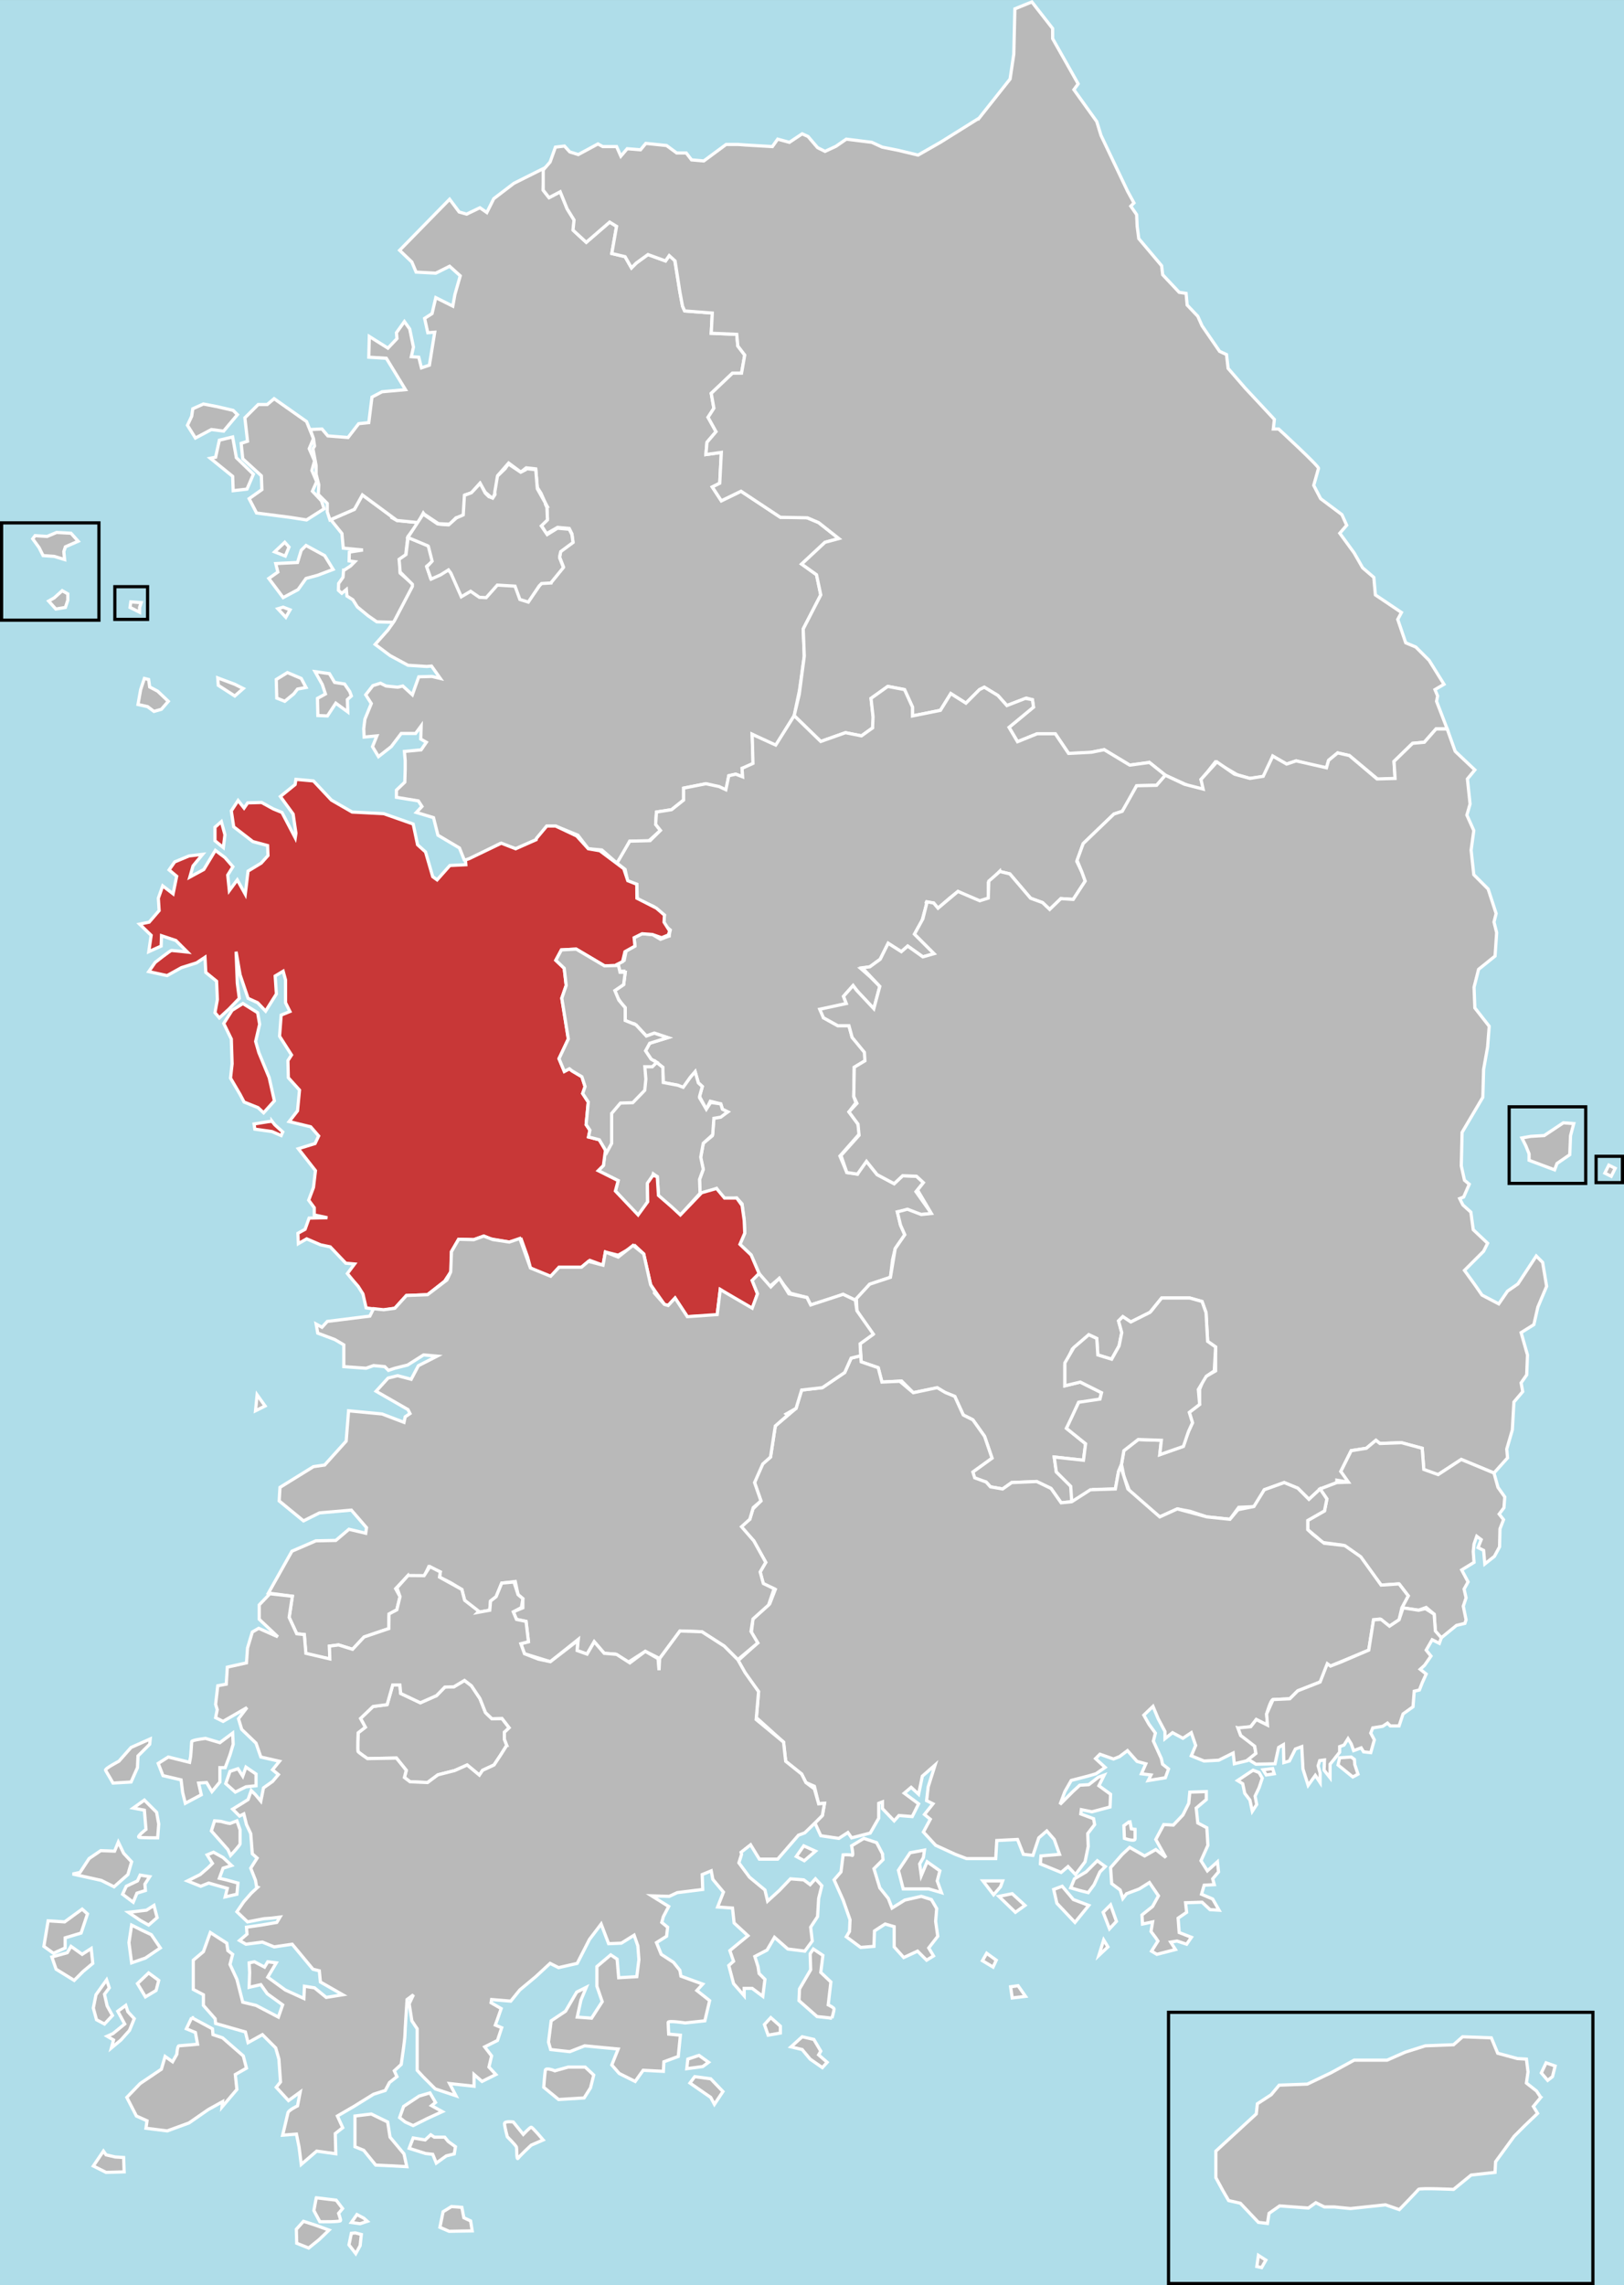 <svg xmlns="http://www.w3.org/2000/svg" width="509" height="716.105" xml:space="preserve"><rect width="100%" height="100%" fill="#333333" stroke="none"/><path style="fill:#afdde9;fill-opacity:1;stroke:none" d="M0 .005h509v716.1H0z"/><g style="fill:#b9b9b9;fill-opacity:1"><path style="fill:#b9b9b9;fill-opacity:1;stroke:#fff" d="m146.167 226 1.333-3.167-2.167-5.333-10.166-7.167-2.167 1.834h-2.833L126 216.333l.833 7.334-2 .666.5 4.834 5.834 5.333.166 4.333-4 2.834 2.334 4.5L140 247.5l5.333.833 5.5-3.5-.833-2.5-2.833-3 1.333-3-1.5-3.5.833-3zM135.333 258.333l3.334 1.334 1.166-2.834-1.333-1.5z" transform="translate(-49.25 -85.395)"/><path style="fill:#b9b9b9;fill-opacity:1;stroke:#fff" d="m126.667 238.667 2-4.667-5.334-5.167-1.166-6.5-4.167 1-1.167 5.334-1.666.333 7 5.667.166 4.5zM108 218.667l2.5 4 5-2.667 3.833.5 4.334-5.167-1.334-1.333-5-1.167L113 212l-3.333 1.5-.334 2.333zM142.667 270.167l2.5-3.5 3.666-1 4.834-1.834L151 259.5l-5.833-3.167-1.5 1.5-1.167 3.834-6.833.333.666 2.667-2.833 2 4.5 6zM140.167 276.5l-2.167-.833-1.667.5 2.5 2.666zM143.667 298l-4.334-1.833-3.5 2.166.167 5.834 2.5 1 2.833-2.334 1.167-1.5 2.667-.5zM99.833 307.667l2.167-2.5L98.667 302l-2.5-1.333-.334-2.334L94.5 298l-1.167 3.5-.833 4.667 3 .666 2 1.5zM122.833 303.5l2.667-2.333-2.667-1.334-5.333-2 .167 2.334zM69.5 260.75l-.25-2.5.5-1.5 4-1.75-2.25-2.5-4.5-.25-3 1.25-3.75-.25-.75 1 2 2.75 1.25 2.5 3.5.25zM66.25 272.75l-1.75 1 2.25 2.5 3-.5.75-2.25v-2l-1.75-1zM90.25 274l-.25 1.75 3 1.5v-1.5l.5-1.5zM173.667 248.5l-1.471-.817.137-.183-9.5-7-2.5 4.5-7.416 3.25 3.5 4.333.416 4.584 6.167.583-4.25.667-.083 2.75 1.792.249-1.334 1.334-2 1.313h-.187l-.188 2.25-1.375 1.937-.062 2.125 1.062.938 1.438-1.188.187 2.063 1.833 1.145 1.417 2.25 3.333 2.75 2.75 1.917 5.417.167L179 268.5l-1.75-1.25-2.583-2.25-.084-4.25 1.917-1.583v-.75l.583-4.834 3-4-.583-.5z" transform="translate(-49.25 -85.395)"/></g><g style="fill:#b9b9b9;fill-opacity:1"><path style="fill:#b9b9b9;fill-opacity:1;stroke:#fff" d="m148.75 304.25.125 5.375 3 .125 2.625-4 3.75 2.75-.125-3.875 1.25-1.125-.5-1.375-1.625-2.375-3.125-.5-1.625-2.75-4.5-.625 2.25 4 1 3zM274.833 236.833l.5-9.666-4.833.666.333-3.833 2.834-3.333-2.5-4.5 1.833-2.834-.833-4.666 6.666-6.334h2.834l1-5.666-2.167-2.834-.333-3.666-8-.334.333-6.333-8.667-.667-.666-1.5-.834-4.5-1.666-10.166L259 165.5l-1.167 1.667-5.5-2-3.666 2.666-1.5 1.5-2-3.5-4.167-1 1.5-8.5-2.167-1.333-7.333 6.333-3.971-3.653.138-3.347-2.167-3.5-2.167-5.333-3.5 1.833L219.5 145l.167-6.833-9.334 4.666-6.333 4.834-2.167 4.333-2.166-1.5-4.167 2-2.333-.667-3-4-15.667 16 3.833 3.667 1.334 3.167 6.166.333 4.334-2.167 3.333 3-1.667 5.834-.666 3.666-5.334-2.666-1.166 5-2.334 1.5 1 4.5 2.167-.167-1.667 10.333-2.5.834-.833-3.334-2.333-.166.666-3-1.166-5.667-1.667-2.333-2.5 3.5.167 1.833-2.834 3-5.833-3.667-.167 6.5 5.5.334 6 9.833-7.333.667-3.167 1.666-1 8-3.166.334-3.334 4.333L152 222l-1.833-2.167-3.667.167 1 2.833.333 2.334-.5.833 1 5.333V234l.834 3.333-.167 3 2.833 2.834v2.666l.834 2.5 7.666-3.333 2.5-4.5 10.834 8 6.666.667 1.581-3.003.253.336 4.5 3 3.5.167 2-2 2.5-.667.333-6.5 2-.667 2.667-3 1.666 2.834 2.334 2 .833-2 .833-5.334 3.334-3.833 3.833 2.833 1.667-1.333 3 .333.5 5.834 1.166 1.833 1.834 4.167.166 3.666-2 2 1.667 2.834 3.5-2 3.667.333.833 1.667.333 2.5L225 258l-.333 2 1.166 3-2.166 2.833-1.667 2-3 .167-4.167 5.833-2.5-1-1.666-4-6.167-.5-2.833 3.834-2.167.166-2.5-2.166-3.167 2L191 265.5l-1.333-1.833-2.5 1.666-3 1.167-1.167-3.667 2-1.666-1.5-4.834-6.333-2.5-.667 5.334-2.167 1.5.334 4 3.833 3.833v.667L172.833 280l-2 2.833-4 4.5 4.667 3.5 5.625 3.042 5.875.375 1.5-.125 2.75 3.875-2.625-.625-4.125.125-1.125 3.125-.875 2.5-3-2.75-1.625.375-3.625-.375-1.75-.875-2.375.75-2.25 2.875 1.75 2.75-2 4.875-.375 3 .125 2.625 4-.375-1.375 3.375 1.875 3.125 4-3.125L175 315.25h4.5l1.75-2.375-.125 4.125 1.75 1-1.625 2.375-5.25.5.25 2.875v2.625l-.125 4.125-2.625 2.5v2.25l6.875 1.125 1.125 1.75-1.75 1.875 5.375 1.625 1.375 5.5 6.75 4 1.5 3.75h1.125L206 349.75l4.875 1.625 6.5-2.875 3.25-4.25h2.75l7 2.875 3.25 4.25 4.25.375 4.75 4.125 1.375-2 2.625-4.875h5.875l3.75-3.375-1.5-1.875.25-3.875 4.75-.75 3.75-3v-3.75l7-1.375 3.833 1 2.5 1.333.834-4.833 2.166-.5 2.167.833-.167-2.666 3.5-1.167-.333-9.5 7.333 3.667 5.834-9.5 1.667-8 1.5-10.667-.334-8.5 5.5-10.667-1.333-6.333-4.667-3.333 7.333-6.834 4.334-1.166-6.334-5-4-1.667h-8l-12.333-8.167-6.167 3L272.5 238z" transform="translate(-49.25 -85.395)"/></g><g style="fill:#b9b9b9;fill-opacity:1"><path d="m499.5 305.167.333-1.667-.833-2 2.833-1.667-4.666-7.5-4.167-4.166-3.167-1.333-2.5-7.333 1.167-2.167-8.167-5.5-.5-5.5-3.5-3-2.666-4.667-4.5-6.167 2.166-2.5-1.5-3.333-6.666-5L461 237.5s1.333-4.667 1.5-5.333c.167-.666-12.5-12.334-12.5-12.334h-1.667l.334-3L439.5 207l-5.333-6.167-.5-4.333-2.167-1-5.5-8-1.333-3-3.334-3.5-.333-3.667-2.167-.333-5.166-5.5-.334-2.833-7.166-8.5-.5-3.833-.167-3.667-1.833-2.667 1-1-2-3.667-8.334-17.5L393 123.5l-7.167-10 1.334-1.833-8-14.167v-3.167l-6.5-8.333-5.334 2.167-.333 14.166-1.167 7.833-9.798 12.368-.035-.034-12 7.5-7 4-6.25-1.5-5-1-3.25-1.5-8-1-3.25 2.25-3.417 1.583-2.333-1.167-3-3.5-1.833-.833-4 2.667-3.667-1-1.667 2.333-8.5-.5-2.167-.167h-3.833l-7 5.167L266 135.5l-1.667-2.167h-3L258.167 131l-6.5-.667-1.667 2-4.167-.333-2 2.333-1.333-3h-4.333l-1.5-.833-6.167 3.333-2.667-.833-1.667-1.833-2.833.333-1.667 4.667-2.167 2.5V145l1.833 2.333 3.5-1.833 2.167 5.333 2.167 3.5-.333 3.167 4.167 3.833 7.333-6.333 2.167 1.333-1.5 8.5 4.167 1 2 3.5 1.5-1.5 3.667-2.667 5.5 2L259 165.5l1.833 1.667 1.5 9.667.833 4.5.667 1.5 8.667.667-.333 6.333 8 .333.333 3.667 2.167 2.833-1 5.667h-2.833l-6.667 6.333.833 4.667-1.833 2.833 2.5 4.5-2.834 3.333-.333 3.833 4.833-.667-.5 9.667L272.5 238l2.833 4.333 6.167-3 12.333 8.167 8.5.167 3.5 1.5 6.334 5-4.334 1.167-7.333 6.833 4.667 3.333 1.333 6.333L301 282.5l.334 8.5-1.584 12-1.583 6.667 8.333 8.083 7.75-2.75 5 1 3.5-2.5.25-3-.75-6.25 5.25-3.75 5.25 1 2.5 5.5v2.75L344 308l3.25-5.25 4.75 3 4.25-4.25 1.5-.75 4.25 2.583 2.833 3.167 6.167-2.333 1.833.5.334 2.333-7.667 6.333 2.667 4.5 6.166-2.5H380l4.167 6.167 6.166-.167 5-1 8 4.833 6.167-.833 5 4 7.333 3.333 4.834 1.333-1-3.333 2-2.333 2.5-3.167 6.833 4 4 1.167 4.833-.667 2.334-6.333 4.333 2.5 3-1 5.667 1.5L465 326l.667-2.333 2.833-2.333 3.667.833 9 7.5 5.333-.333-.333-5.334 5.833-5.667 3.667-.333 3.666-4.167h3.5l-3.333-8.666z" style="fill:#b9b9b9;fill-opacity:1;stroke:#fff" transform="translate(-49.25 -85.395)"/></g><g style="fill:#b9b9b9;fill-opacity:1"><path d="m409.5 324.333-6.167.833-8-4.833-3.958.792-7.208.375-4.167-6.167h-5.667l-6.166 2.5-2.667-4.5 7.667-6.333-.334-2.333-2.208-.417-5.792 2.25-2.833-3.167-4.25-2.583-1.5.75-4.25 4.25-4.75-3L344 308l-8.75 1.75V307l-2.5-5.5-5.25-1-5.25 3.75.625 5.75-.125 3.125v.375l-3.5 2.5-5-1-7.75 2.75-8.333-8.083-5.542 8.833-.25.375L285 315.5l.25 9.125-3.417 1.542.167 2.667-2.167-.834-2.167.5-.917 4.375-2.125-1L270.5 331l-7 1.375v3.75l-3.75 3-4.75.75-.25 3.875 1.5 1.875-3.25 3.208-6.375.167-4 6.875 2.542 1.958.833 3.833 2.833.833.167 4.667 5.167 2.333 3.333 2.667-.333 2.834 2.167 1.833s-.326 1.222-.35 1.9l-.108.017-2.625 1-2.5-1.5-3.251-.25-2.5 1.25.25 2.625-2.75 1.5-.625 3-2.25 1.25.078.332.38-.011.424 1.804h1.242l-.042.321h.5l-.5 3.875-2.75 1.875 1.029 2.469.961 1.411 1.26 1.496v4l2.012.82.904.234.2.216.258.105 3.25 3.5 2.5-.916 4.208 1.416-5.656 1.75-1.302 2.375 1.75 2.625 1.254.717.038-.038.27.213.189.108-.023.023 1.939 1.531.125 4.75 4.625.875 1.5 1 2.375-3.5 1.5-1.75 1 3.5 1.25 1.125L268.5 429l2.125 4 1.25-2.5 3.292.833.5 1.667 1.667.833L275.5 435l-2.5.833-.5 5.5-2.833 2.334-.833 4.666.833 3.5L268.5 455l.167 4.333 3.5-.833 1.667-.667 2.167 3.334 4.167-.334 1.667 1.834.667 5.166.167 4-1.5 3.5 3.5 3.334 2.5 5.833 3.167 4.167L293.5 486l1.5 2.167 2 2.5 5.167 1.333 1.166 2.333 7.5-2.333 2.667-1 3.833 1.833 4.5-5 6.5-2.166.667-5.5.833-3.5 3-4.334-1.333-3-1-4.166 3-.5L338 466l3.167-.333-4.834-6.834 2.334-2.833-2.167-2-4.333-.167-2.667 2.5-5.333-2.833s-2.834-3.5-3.334-4.167c-.5-.667-2.833 4-2.833 4l-3.333-.5-2.167-5.166 6.167-7-.5-3-2.834-3.834L317.5 431l-.667-2 .167-9.167 3.333-2 .334-2.833-4.334-4.5-1-3.667h-3.5l-4.5-2.5-.333-2.583 7.5-1.875-.875-2.25 3-3.375 1.75 2.25 4.75 5 1.875-7-2.875-2.875-3.125-2.75 2.875-.5 3.25-2.375 2.5-5 4.125 2.625 2-1.75 4.75 3.375 3.5-1-6.125-6.125 2.375-4.25 1.5-5.5-.5-.375 2.625.375L343.25 370l3.75-3.25 2.5-2 6.375 3 3.125-.375V362l3.607-3.607.018.107 3.125.75 6.5 7.625 3.75 1.375 2.25 2.125 3.5-3.375 3.875.25 3.75-5.75-1-2.75-1.625-3.375 2-5.625 9.625-9.25 2.625-.875 2.25-3.75 2.25-4.25 6.25-.125 2.75-3.167-5-4z" style="fill:#b9b9b9;fill-opacity:1;stroke:#fff" transform="translate(-49.25 -85.395)"/></g><g style="fill:#b9b9b9;fill-opacity:1"><path style="fill:#b9b9b9;fill-opacity:1;stroke:#fff" d="m268.125 424.75-1-3.5-1.5 1.75-2.25 3.125-1.625-.625-4.625-.875-.125-4.75-2.375-1.875-1.375 1.375-2.375-.25.5 4.25-.5 3.375-3.375 3.625-4.25.375-2.75 3.25v9.375l-1.625 3-.5 4.25-1.625 1.625 6.25 3.125-.875 3.25 3.5 3.875 3.625 4 3-4.5-.125-5.375 1.75-2.875.125-.5 1.25.875.375 5.875 3.875 3.875 3 2.25 6.167-6.792L268.5 455l1.167-3.167-.792-3.833.792-4.333 2.958-2.667.375-5.167 2.125-.333 2.208-1.667-1.666-.833-.5-1.667-3.167-.458-1.375 2.125-2.125-3.625V429l.875-3.125z" transform="translate(-49.25 -85.395)"/></g><g style="fill:#c83737;fill-opacity:1"><path style="fill:#c83737;fill-opacity:1;stroke:#fff" d="M116.625 344.625v4.25L119.25 351l.5-4-1.125-4.125zM125.375 399.875 122 402l-2.625 4.125L121.75 411l.25 7.75-.5 4.5 3 5.125 1.25 2.375 4.375 1.75 1.75 1.625 3.375-3.75-1.625-7.25-3.25-7.875-1-3.5 1.25-5.375-.625-3.625zM134.5 436.75c-.5 0-5.625.875-5.625.875l.25 1.625 5.375.75 2.875 1.25.5-1.125-2.5-2.25-.875-1.125z" transform="translate(-49.25 -85.395)"/><path d="m287.167 484.5-2.5-5.833-3.5-3.334 1.5-3.5-.167-4-.667-4.666-1.667-2.334h-3.833l-2.5-3-4.667 1.334-6.667 6.958-2.833-2.625-4.042-3.5-.375-5.875-1.375-.375-1.708 2.417.084 5.833-3 4.125-7.125-7.5.875-3.25-6.25-3.125 1.625-1.625L239 446l.046-.137-1.962-3.292-3.375-.875.438-2.125-1.188-1.75.667-7.082-1.75-2.668.75-2.166-1-3.084-3.084-1.832-.833-.668-1.583.834-1.667-4 2.917-6.166-2.042-12.793 1.375-4-.625-5.375-2.625-2.5 1.75-3.25 4.625-.25 8.875 5.25 3.995-.114-.078-.332 1.75-.875.75-3.125 3.125-1.75-.251-2.625 2.5-1.25 3.25.25 2.875 1 2.125-.875.375-1.25-1.75-2.75.125-2.208L255 370l-6.125-3.125-.042-4.375-2.833-1.125-1.25-3.75-7.5-5.625-3.625-.625-3.625-4-6.625-3.125h-2.75l-3.25 3.875-.077.409-6.423 2.841-4.5-1.75-10.125 4.875-1.125.375.125 1.5-5 .25-4 4.5-1.375-1-2.25-7.75-2.5-2.25-1.375-6.5-9.25-3.25-9.875-.5-6.5-3.75-5.625-6-5.5-.5-.25 1.625-4.625 3.75 4 5.5.875 6-.212 1.459-4.163-7.959-2.75-1.125-3.625-2-4.375.125-1.125 1.625-1.875-2.375-2.125 3.25.75 5 6 4.625 4.625 1.25.125 3.125-2.125 2.375-4.125 2.5-.875 7.25-2.5-4.5-2.5 3.375-.5-4.875L122.25 357l-2.5-2.875-3-2.25-3.625 6-4.375 2.375 1-3.5 3-3.625-4.25.5-4.5 1.875-1.75 2.5 2.375 2-1.125 5.5-3.25-2.5-1.375 3.875.25 3.875L96 374.375 93 375l3.625 3.5-.75 5.125 3.875-1.75.125-3.25 4.5 1.5L108 383.75s-4.625-.5-5-.5-5.125 3.75-5.125 3.75l-2 2.875 5.75 1.25 4.5-2.5 4.75-1.5 2.625-1.75.25 4.75 3.375 2.75.25 5.75-.75 4.125 1.375 1.625 3-2.75 3.25-3.375-.625-4.75-.375-9.875 1.25 7.25 2.5 7.375 3 1.375 2.5 2.625 3.375-5.375-.375-5.625 2.5-1.5.75 2.75v7.125l1.375 2.75-2.75 1.125-.5 6.625 3.75 5.875-1.125 1.75.125 5.375 3.5 3.875-.625 6.5-2.625 3.375 6.75 1.625 2.5 2.875L148 443.75l-5.25 1.625 5.375 6.875-.625 5.25-1.5 4 1.75 2.375v2.25l4.125.875-5.75.125-1.25 3.5-2.25 1.25.125 3.25 2.625-1.5 4.375 1.875 3 .625 4.875 5.125 2.75.25-2.25 3 1.75 2.125 1.625 1.875 1.5 2.375 1 4.375 5.125.75 3.875-.625 3.625-4 6.625-.25 5.375-4.25 1.848-2.833.402-.042-.125-6.375 2.25-3.875 4.75.125 3.125-1.125 2.125.875 5.875 1 3.75-.875 2 5.625.875 3.375 6.125 3 2.875-3.25h7l2.625-2.125 4.125 1.5.75-4.125 4 1 5.25-3 2.75 2.583 2.167 9.667 4.333 6.167 1.167.333 2.167-2.333 3.833 5.833 9.333-.333 1-8.167 10 6.333 1.667-5-1.667-4.166 2.167-2.167z" style="fill:#c83737;fill-opacity:1;stroke:#fff" transform="translate(-49.25 -85.395)"/></g><g style="fill:#b9b9b9;fill-opacity:1"><path style="fill:#b9b9b9;fill-opacity:1;stroke:#fff" d="m193.833 272.417 2.917-1.729 2.75 1.895 2.125.105 3.5-3.938 5.541.333 1.522 4.167 2.646.833L218.25 269l.75-.75 3-.167.084-.25 3.75-4.583-1.168-3v-.5l.334-1.5 3.834-2.833-.334-2.5-.834-1.667-3.666-.333-3.25 2-1.843-2.71 1.927-1.874-.168-3.916-.239-.527.239.027-3-5.334-.5-6-3-.333-.166.354-1.541.771-3.855-2.583-1.083 1.5.004.012-2.358 2.279-.834 5 .061.786-.727 1.131-1.229-.5-.002.001-1.103-1.084-1.583-3.042-2.75 2.938-2.187.812-.375 6.125-2.125.938-2.438 2.187-2.187-.125-1.313-.187-4.5-3.063-4.792 7.333 6.23 2.605.187.145 1.188 4.667-1.688 1.833 1.375 3.792 2.938-1.312 2.5-1.563.75 1z" transform="translate(-49.25 -85.395)"/></g><g style="fill:#b9b9b9;fill-opacity:1"><path d="m532.167 742.667-1.334-2-3.166-2.5.5-3.5-.5-4-2.834-.167-6.166-1.667-2-4.833-9-.333-2.834 2.5-8.833.333-6.333 2L484 731h-10.333l-7.334 4-7.333 3.5-8.833.333-2.5 3-4.334 2.834-.333 3.166-12.667 11.667v8.333l2.167 4 1.833 3.167 3.667.833 5.667 6 2.833.334.5-3.167 3.333-2.333 9 .666 2.334-1.666 2.666 1.333h3.167l5 .5 11-1.167 4.333 1.5s5.667-5.833 6-6.333c.333-.5 11 0 11 0l5.5-4.5 7.5-.833.167-3.334 5.833-8 3.334-3.333 4-3.833-1.334-2.167 2.334-2.833zM534.333 737.333l1.5-1.166.834-3.334-2.834-1-1.5 3.167zM446 793.667l-2.333-1.5-.5 3.5 1.5.333z" style="fill:#b9b9b9;fill-opacity:1;stroke:#fff" transform="translate(-49.25 -85.395)"/></g><g style="fill:#b9b9b9;fill-opacity:1"><path style="fill:#b9b9b9;fill-opacity:1;stroke:#fff" d="m508.25 483.5 6-6 1.25-2.5-4.5-4.25-.75-5.5-2.5-2.25-1-2 1.25-.5 1.75-4-1.5-1.25-1-4.5.25-10.5 6.5-11 .25-8.75 1.25-7 .5-6.5-4.5-5.75-.25-6.5 1.417-5.583 5.166-4.167.5-7.333-.833-3.334.667-2.666-2.5-7.667-4.5-4.5-.834-7.667.834-6.166-2.167-4.834 1-3.5-.833-7.833 2.333-2.833-6.167-5.834-2.5-7h-3.5L495.667 318l-3.667.333-5.833 5.667.333 5.333-5.667.167-8.666-7.333-3.667-.834-2.833 2.334L465 326l-9.5-2.167-3 1-4.333-2.5-3 6.334-4.167.666-4.833-1.333-5.5-3.833-5 5.5.666 3-5.833-1.5-6-2.834-2.75 3.167-6.25.125-4.5 8-2.625.875-9.625 9.25-1.917 5.25 1.542 3.75 1 2.75-3.75 5.75-3.875-.25-3.5 3.375-2.25-2.125-3.75-1.375-6.5-7.625-3.125-.75-3.458 3-.167 5.333-2.667.834-6.833-2.917-6.25 5.25-1.375-1.625-2.042-.375-1.333 5.333-2.625 4.792L342 384.25l-3.5 1-4.75-3.375-2 1.75-4.125-2.625-2.5 5-3.25 2.375-2.375.292 5.5 5.833-1.875 7-5.458-5.833-1.042-1.417-3 3.375.875 2.25-8.333 1.792 1.166 2.666 4.5 2.5h3.5l1 3.667 3.834 4.667.166 2.666-3.333 2-.167 9.167 1.001 2.167-2.501 2.666 2.834 3.834.333 3.5-5.666 6.333 1.833 5.333 3.333.5 2.833-4 3.334 4.167 5.333 2.833 2.667-2.5 4.333.167 2.167 2-1.834 2.333 4.334 7.334L338 466l-4.334-1.667-3.166.834 1 4.166 1.333 3-3 4.334-1.5 9-6.5 2.166-4.167 4.5.167 3.834 4.833 7.5-3.833 2.833.333 5.667L324.5 514l1.166 4.5 6.167-.333 3.667 3.666 6.666-1.333 6.334 2.5 2.667 5.833 3 1.5 3.666 5.167 2.334 6.833-6 4.334-.334 2 4.5 1.166 1.334 1.5 3.833.667 2.833-2 7.834-.333 4.5 2.166 3.166 4.5 3.334-.333v-4.833l-4.834-4.5-.666-4.667 9.166 1 .667-5.167-6-4.833 1.5-2.833 2.333-5.334 6.5-.5.667-2.5-6.667-3.333-4.833 1.167v-6.5l2.333-5 5.167-4.5 2.5 1.166.333 5.167 4.334 1.333 2.333-4.166.833-4.167-1-3.667 1.334-1.333 2.5 1.667 6-3 3.666-4.5 8.834-.001L426 493.25l1.25 3.5.5 9 2.5 1.75v7.5l-3.5 2-1.5 3.75v4.75L422 528l1 3.25-1.25 2.75-2 4.75-7 2.5.5-4.5-7.25-.25-4.5 3.5-.75 4.25.75 3.75 2 5.25 9.25 7.5 5.5-2.5 4 .75 5.25 1.75 7.25.75 2.75-3.75 5.5-.25 2.5-5.25 6.25-2.25 4.25 1.75 3.5 3.5L463 552l5.25-2v-.75l4.25.75-3-3.5 3.25-6.5 4.75-.75 3-2.5 1.25 1 6.75-.25 6.5 1.75.5 7 4.5 1.25 7.25-4.75L517.5 547l4.25-4.75-.25-2.75 1.75-6 .5-8.75 2.75-3.25-.5-2.75 1.75-2.5.25-6.25-2-7 4-2.5 1.25-5.5 2.75-6.5-1.25-7.5-2-2-5.75 8.75-3.25 2.25-2.75 4-5.25-2.75-2.25-3.25z" transform="translate(-49.25 -85.395)"/><g style="fill:#b9b9b9;fill-opacity:1"><path style="fill:#b9b9b9;fill-opacity:1;stroke:#fff" d="M528.5 447v2l8 3 .75-2 4-2.75.25-6 1-3.75-3.25-.25-2.25 1.5-3.75 2.5-4.25.25-2.75.5 1.25 2.5z" transform="translate(-49.25 -85.395)"/><path transform="rotate(-63.435 460.178 449.41)" style="fill:#b9b9b9;fill-opacity:1;stroke:#fff" d="M552.477 451.132h2.795v2.236h-2.795z"/></g></g><g style="fill:#b9b9b9;fill-opacity:1"><path style="fill:#b9b9b9;fill-opacity:1;stroke:#fff" d="m403.667 499.667-2.5-1.667-1.334 1.333 1 3.667-.833 4.167-2.333 4.166-4.334-1.333-.333-5.167-2.5-1.166-4.667 4L383 512.5v7.167l4.833-1.167 6.667 3.333-.5 2-6.667 1L383.5 533l6 4.833-.667 5.167-9.166-1 .666 4.667 4.5 4.5.334 4.833 6.666-3.833 7-.167 1-5.5.917-2.25.75-4.25 4.5-3.5 7.25.25-.5 4.5 7.417-2.583L421.75 534l1.25-2.75-1-3.25 3.25-2.5-.417-4.667 2.5-4.166 2.5-1.667.417-7.5-2.5-1.75-.5-9-1.25-3.5-3.833-1.084-8.834.001-3.333 4.166-.333.334z" transform="translate(-49.25 -85.395)"/></g><g style="fill:#b9b9b9;fill-opacity:1"><path style="fill:#b9b9b9;fill-opacity:1;stroke:#fff" d="m488.5 537.5-6.75.25-1.25-1-3 2.5-4.75.75-3.25 6.5 2.375 3.375-3.625.125-5.25 2 2.125 3.125-.75 3.75-5.25 3v2.875l3 2.5 1.5 1.5 6.5.875 5.875 4.25 6.125 8.25 5.625-.375 2.875 3.75-2 3.75 5.25.75 2.375-.875 2.5 2.125.375 5.75 1.875 1.625 4.75-3.875 2.625-.625.375-1.125-.875-4.25.875-2.625-.625-2.75 1.25-2.25-2-3.75L511.25 575l-.25-3.375.25-2.375.847-2.42 1.403 1.045-1 2.5 1.75.875.375 4.25 3-2.375 1.625-3 .125-5.625 1.125-2.875-1.375-1.75 1.5-2 .25-3.375-2.125-3-1.25-4.5-10.25-4.25-7.25 4.75-4.5-1.625-.5-6.625z" transform="translate(-49.25 -85.395)"/></g><g style="fill:#b9b9b9;fill-opacity:1"><g style="fill:#b9b9b9;fill-opacity:1"><path style="fill:#b9b9b9;fill-opacity:1;stroke:#fff" d="m420 654.167 1.833-3.667.334-3.5 5.166-.167v2.5L424.167 652l.5 4.667 2.833 1.5.333 5.5-2.166 4.833 2 3.167 3.166-2.834.334 3.167-1.834 2.167.5 1.833-3.166.167-.834 2.833 3.5 1.5 2 3.5-2.833-.167-2.5-2.333-5.167.167.334 3-2.667 1.833.333 4.5 3.834 1.5-1.5 2.167-3-1-2 .333 1.5 2.333-5.834 1.5-1.666-1 2-3.166-.667-1-1.5-2 .5-3-3.167.666-.166-2.833 3.333-2.667 1.833-3.333-2.833-4.167-3.167 2-4 1.5-1.166 1.5-.834-2.666-2.666-2-.334-5L401 666.5l2.333-2.167L408 667l3.5-2 3.167 2.5-3.167-5.667 2.5-4.666 3 .166zM403.333 656.167 401.5 657.5l.167 4s3.333 1.167 3.333.167v-3l-1.167-.167-.5-2.667" transform="translate(-49.25 -85.395)"/></g><g style="fill:#b9b9b9;fill-opacity:1"><path d="m325.833 666.333-1.833-3.5-4-1.333-3.833 2.333s.666 3.333.166 3c-.5-.333-2.833-.166-2.833-.166l-.667 5.333-2.166 2.5 2.833 6.333 2.167 6.167-.167 3.667-1 1.666 4.5 3.334 4.167-.334.166-4.833 3.334-2.167 2.833.834v6.333l3 3.333 4.333-2 2.834 2.834 2.166-1.334-1.5-2.5 2.834-3.666-.667-4.667.333-4-1.666-2.833-3.167-1-5.167 1.166-4 2.5-1.166-3L325 677l-1.833-6 2.833-2.833-.167-1.834z" style="fill:#b9b9b9;fill-opacity:1;stroke:#fff" transform="translate(-49.25 -85.395)"/><path style="fill:#b9b9b9;fill-opacity:1;stroke:#fff" d="m343.833 671.667-4-2.834-1.833 4.334-.5-3.667 1.167-2 .333-2.333-4.5.833-3.667 5.5 1.5 5.833h8l4 1.167-1.333-3.667z" transform="translate(-49.25 -85.395)"/></g><path style="fill:#b9b9b9;fill-opacity:1;stroke:#fff" d="m394 672 1.667-1.667-2.5-1.833-3.5 3.5-3.667 2.167-1.167 2.833 2.834.833 2.666.667 1.834-2.5zM379.5 677.5l1 4.333 5.667 6 4.333-5.333-4.833-1.833-3.5-4.167zM399.167 687.5l-1.834-5.167-2.333 2.334 2 5.166zM393.667 698.167l2.833-2.667-1.333-2.167zM487.75 581.75l-5.625.375-6.375-8.875-5-3.5-6.5-.75-3.5-2.75-1.625-1.5v-2.875l5.25-3 .75-3.75L463 552l-3.5 3.25-3.5-3.5-4.25-1.75-6.25 2.25-3.25 5.25-5 1-2.5 3-7.25-.75-9.25-2.5-5.5 2.5-10-8.75-1.25-4-1-3-.667 1.5-1 5.5-7.833.25-5.833 3.75-3.334.333-3.166-4.5-4.5-2.166-7.834.333-2.833 2-3.833-.667-1.334-1.5-3.583-1.333-.583-1.833 6-4.334-2.334-6.833-3.666-5.167-3-1.5L348.5 523l-3-1.25-2.5-1.5-7.5 1.583-4.25-3.583-5.584.25-1.166-4.5-5.334-1.833-.166-1.917-3 .75-2 4.5-7 4.75-6.5.75-1.75 5.75-6.5 5.5-.5 3.25-1 6.5-3 2.5-2 5.5 2 5.75-2.5 2.5-1 3.25-3 2.25 4.25 4.5 3.75 6.75-1.75 3 1 4 3.75 1.5-1.75 4.5-5.25 4.75-.5 4.25 2 3.25-1.417 1.25-5 4.5 1.833 3.167L287 615.5l-.667 8.167 8.5 7.666.667 6 5 4 1.333 2.667 2.667 1.167 1.333 5.5 1.834-.167-.667 3.833-2.333 2.334 1.833 4 5.667.833 2.833-1.833 1.167 1.666 5.833-1.5 2.667-4.666V650.5l1.166-.438v2.104L329.5 656l1.5-1.667 4.167.334 2-4-4.5-3.334 2.166-1.833 2.334 2.167 1.166-5.667 4-3.5-2.166 6.833-.5 4.334 2 1L339 654l1.833 1.5-2.166 4 3.833 4.167 6.167 2.833 3.5 1.333h9.166l.334-5.666 6.5-.334L370 666.5l3 .333 1.833-5.5 2.5-2.166 2.334 2.666 1.666 4.667-5.833.5-.167 2.5 6.5 2.667 2.167-1.834 2.333 2.5 3-4 1-4.833-.166-4 2.166-2.833-.333-1.834-4-1.5.167-1.333 3.333.667 5.667-1.5.166-4-3.666-2.667 1.666-3.333-1.833.666-3 2.334-2.833.166-2.167 2-4 4 1.5-4 2-3.5 5.167-1.333 2.583-.75 2.875-2-3-2.75 1.375-1.375 4.25 1.5 1.875-.75 2.5-1.875 3 3.375 2.75.75L407 641.25l3 .375-.875 1.75 5.375-.875 1-2.75-1.875-1.5-.375-1.75-2.5-5.5.625-2.5-2-2.75-1.625-2.875 2.875-2.75L412.25 624l2.125 4v2.25l2.375-1.875 3.25 1.75 2.625-1.75 1.375 4-1.375 3.25 4 1.625 4.625-.25 4.5-2.25.375 3.375 4.125-1 2.625-2.25-.5-2.875-4.25-2.75-.875-2.375.5.125 3.5-.5 1.75-2.25 3.5 1.75-.25-3.5s1.25-4.5 2-4.5 5.25-.25 5.25-.25l2.5-2.5 7-2.75 3.25-5 12-5 1.5-9.5 2-.25 3 2.25 3-2 .875-3.75 2-3.75-2.875-3.75zM362.833 676.667l.667-1.834h-6.167l3.334 4.334zM370.5 682.5l-4-3.667-4.167.834 5.167 5zM370.667 711l-2.334-3.333L366 708l.5 3.5zM361.5 699.667l-3-2.167-1.333 2.333 3.333 2z" transform="translate(-49.25 -85.395)"/></g><g style="fill:#b9b9b9;fill-opacity:1"><path style="fill:#b9b9b9;fill-opacity:1;stroke:#fff" d="m442.625 648.25 1.25-2.625 1-3-1-1.75-1.875-.75-4.875 3.25 1.625 1 .625 3L441 649.5l.75 3.5 1.375-2.125zM448.625 641.25l-.5-1.625-3 .375 1 1.625z" transform="translate(-49.25 -85.395)"/><path style="fill:#b9b9b9;fill-opacity:1;stroke:#fff" d="m482.125 592.875-2.375.125-1.5 9.5-8.75 3.75-3.25 1.25-1-.75-2.25 5.75-7 2.75-2.5 2.5-5.25.25-2 4.5.25 3.5-3.5-1.75-1.75 2.25-4 .375.875 2.375 4.375 3.375.375 2.25-2.375 1.875 2.375 1.5 6-.125L450 633l1.5-.875.125 5.625 1.75-.5 1.875-3.75 2-.75.375 7 1.625 5.125 2.25-3.125L463 644v-3l-.625-2.25.5-1.625 1.498-.2-.123 3.2 1.875 2.375v-4.25l1.75-2.125-.03-.025 1.28-1.6v-1.75l1.375-.5 1.25-2 1 1.625.75 2.125 2.375-.875.75 1.25 2.25.25 1.125-4-1.125-2.125.625-1.625 3.125-.5 1.5-1 .875.875h2.75l1.25-3.75 3.125-2.25.375-4.875 1.625-.375.875-2.25 1.25-2.75-1.875-1.5 1.375-1.25 2-2.875-1.5-1.875 1.875-3.25 2.25 1.125.625-1.75-1.875-2.125-.375-5.25-2.75-1.75-2.125.5-4.875-.75-1.25 3.75-3 2z" transform="translate(-49.25 -85.395)"/><path style="fill:#b9b9b9;fill-opacity:1;stroke:#fff" d="m472.75 636-3.625.25-.5 2.25 4.625 3.75 1.625-.875-1-3-.125-1.625z" transform="translate(-49.25 -85.395)"/></g><g style="fill:#b9b9b9;fill-opacity:1"><path d="m323 503.5-5.167-7.333-.5-3.334L313.5 491l-10.167 3.333-1.166-2.333-5.667-1.167-3-4.833-2.667 2.667-3.667-4.167-2.166 2.167 1.667 4.166-1.667 4.5-10-5.833-.96 7.842-9.373.658-3.833-5.833-2.167 2.333-1.167-.333-3.148-3.577.148-.423-1.333-2.167-2.167-9.667-3.333-2.666-4.667 3.666-4-1.583-.75 4.125-4.583-1.208-2.167 1.833h-7l-2.667 2.833-6.333-2.583-3.333-9.25-3.292 1.125-5.208-.792-2.792-1.083-3.125 1.125-4.75-.125-2.25 3.875-.25 6.375-1.167 2.5-6.083 4.625-6.625.25-3.625 4-3.5.458-3.167-.333-1.167 2.333-13.333 1.667-1.667 1.833-1.833-1 .5 2.834 5.333 2 2.833 1.666v6.834l7 .5 2.333-.834 3.5.334 1.167 1.166 2-.666 4-1 5-3.167 4.25.375-5.875 3-2.25 4.25-4.25-1.125-3 .75-3.75 4.125 10 5.75.625 1.25-1.5 1-.375 1.75L169 528.5l-10.5-1-.75 9.5-6.75 7.5-3.5.5-10.5 6.5-.25 4.25 7.625 6.25 5-2.5 10-.875 4.75 5.5-.25 1.75-5.25-1.25-4.125 3.5-6.25.125-7.5 3.25-7.375 13.125 7.5 1-1 6.625 2.375 5.125 2.375.25s.375 5.5.5 5.875 7.5 1.75 7.5 1.75l-.125-4 2.875-.375 4.375 1.375 3.625-3.875 7.75-2.625s0-3.75.125-4.25 2.375-1.625 2.375-1.625l1-4.125-1.375-2.5 3.797-4.042.078.417 5-.125 1.5-3.125L187.25 578l-.25 1.625 3.5 1.75 3.5 2.125.875 3.375 3.75 3.875 4.125-.75.25-2.875 1.75-1.375 1.75-4.25 4.25-.5.875 4.125 1.5 1.25v2.875l-3 1.25 1 2.375 3 .625.75 6.375-2.375.625 1.125 3.125 8.125 2.5 8.75-7-.375 3.5 3.125 1.125 2.25-3.875 3.125 3.625 3.5.25 4.125 2.5 5.25-3.375 4.5 2.25 6.375-8.625 6.875.25 7 4.5 4.25 4.25 6.25-5.25-2.125-3.625.625-3.875 4.875-4.375 1.75-5.125-3.375-1.625-1-3.625 1.75-3-3.75-6.75-3.833-4.417 2.583-2.333 1.083-3.667 2.417-2.083-2-5.75 2.583-5.833L290.75 542l1.5-9.75 3.917-3.417-.474-.348 3.058-1.735 1.75-5.75 6.5-.75 7-4.75 2-4.5 3-.75-.167-3.75 4.166-3zM132.333 526l-2.5-3.5-.5 5z" style="fill:#b9b9b9;fill-opacity:1;stroke:#fff" transform="translate(-49.25 -85.395)"/></g><g style="fill:#b9b9b9;fill-opacity:1"><path d="m207.333 628.25 1.5-1.417-2.25-2.916-3.166.083-2-1.917-1.75-4.416-2.667-4-2.167-1.667-3.333 2-2.833.083-2.583 2.667L181 619l-6.167-2.917-.25-2.666h-2.25l-1.75 6.166-4.417.584-3.917 3.75 1.5 2.75-2.25 1.75s-.25 5.582 0 5.916c.25.334 2.917 2.167 2.917 2.167l9.083-.167 3.083 3.834-.583 2.25 1.75 1.333 5.5.25 3.25-2.417 5.25-1.333 3.917-1.75 3.833 3.167 1-1.5 3.583-1.667 2-3 2-3.167-.75-1.916v-2.167z" style="fill:#b9b9b9;fill-opacity:1;stroke:#fff" transform="translate(-49.25 -85.395)"/></g><g style="fill:#b9b9b9;fill-opacity:1"><path style="fill:#b9b9b9;fill-opacity:1;stroke:#fff" d="m304.833 665.5-3.666-1.667-2.334 3.333 2.5 1.334zM310 717.833l-4.667-.5-5.666-5 .166-3.666 3.5-6-.166-5 1-1.5 3 2-.667 5.333 3.167 3-.834 7.167s1.834.833 1.834 1.333-.667 2.833-.667 2.833zM306.5 728.167l-2.167-3.667-3.666-.833-3.5 3.166 3.5.834 2.5 3 3.833 2.666 1.5-1.666-2.667-2.334zM290 723.167l3.833-.667v-2.167l-3-2.666-2 2.166zM122.167 628.5l-4 3-4.5-1.333s-4.333.5-4.333 1-.334 4.666-.334 4.666l-.333 1.834L102 636l-3.167 2 1.5 3.833 5.667 1.334.5 4 .833 3.333 5-2.667-.833-3.666L114 644l1.667 2.833 2.5-3v-4.5h1.667l1.5-4 1-3.333-.167-3.5zM126.333 639.167l-1 2.833-1.5-2.333-2.5.833-1.333 3.833 3 2.667 3.333-1.667L129.5 645v-3.667zM121.333 656.833c-.5 0-2.833-.666-2.833-.666l-2-.167-1 3.167 5.167 5.833.833 1.833s3-3.166 3-3.666v-4.334l-1-2.833-2.167.833zM232.667 733.167h-5.333l-4.167 1.166s-2.833-1.166-3-.166c-.167 1-.5 5.333-.5 5.333l4.667 3.833 8-.5 2-3.166 1-4-2.667-2.5zM264.5 733.667l5-.667 1.833-1.333-3-2.167-3.5 1.167zM267 736.167l-1.5 2 6.5 4.5 1.167 2.166 2.666-4-3.833-4z" transform="translate(-49.25 -85.395)"/><g style="fill:#b9b9b9;fill-opacity:1"><path d="m109.333 717.667-1.667 3.5 2.833 1.166.667 3.667s-5.333.5-5.833.5-.667 2.667-.667 2.667l-1.333 2.333-2.333-1.667-1.167 4-6.667 4.5L89 742.667l3 5.833 3.333 1.5-.333 2.333 6.667.834 6.833-2.5 6-4.167 4.5-2.5-.167 1.667 4.667-5.5-.5-4.667 3.5-2-1-3.833L119 724l-3-1-.167-1.833-6.5-3.5zM82.5 760.667l-.833-1.167-3.167 4.667 4 2 5.667-.167-.167-4.5-2.667-.167z" style="fill:#b9b9b9;fill-opacity:1;stroke:#fff" transform="translate(-49.25 -85.395)"/></g><g style="fill:#b9b9b9;fill-opacity:1"><path style="fill:#b9b9b9;fill-opacity:1;stroke:#fff" d="m167 763.875-3.75-4.625-2.75-1.125V748.5l5.125-.625 5.125 2.5.75 4.75 4.375 5.25.875 4-4.375-.25zM187.875 747.125l-3.375-1.875 1.25-1-1.75-3-3.375 1-4.875 3.25-1.25 3.5 1.75 1.375 2.5 1.125 4.5-2.25zM189.125 761l2.5-.625.375-2.25-2.25-1.625-1.125-1.375h-3.25l-1.125-.75L182.5 756l-3.75-.625-1.25 3.25 5.125 1.625 2.25.25 1.125 2.75zM194 777.125l-3.25-.25-2.625 1.625-1 4.875 2.875 1.25 7.25-.125-.5-3.125-2.125-1zM148.375 774.125l-.75 4 1.875 3.5s6.5.125 6.5-.375-.625-2.25-.625-2.25l1.25-1.5-2-2.625-3.125-.375-3.125-.375zM148.25 782.75l-3.875-1.25-2.25 2.5.125 4.375 3.75 1.5 3.25-2.625 3.125-3zM162.125 782.25l2.25-.75-1.125-1-2.125-1.125-1.75 2.5zM158.625 788.875l2.125 2.75 1.375-2.5.375-3.5-1.875-.5-1.25.125zM210.125 750.375s-2.75-.375-2.75.5.875 4.125.875 4.125 2.75 2.75 2.875 3.25 0 4.25.5 3.5 4.125-4.125 4.125-4.125L219.5 756s-3.375-4-3.75-4-2.5 2.25-2.5 2.25l-3.125-3.875z" transform="translate(-49.25 -85.395)"/></g><g style="fill:#b9b9b9;fill-opacity:1"><path style="fill:#b9b9b9;fill-opacity:1;stroke:#fff" d="m85 676.667 4.333-3.834 1.167-4-2.5-2.666-1.667-3.5-1.166 2.833-4.334-.167-3.666 2.5-2.834 4.334-2.333.5 9 2zM74.667 691.167l2-6-1.667-1.5-5.5 4-5.167-.334-1.333 8 3 2.167 3.667-1.667v-3.166zM77.833 696 75 697.833l-3.5-2.5-1.167 2-4.833 1.334 1.333 3.833L72.5 706l2.833-2.833 3-2.5zM82 710.333l1.5-2-.833-2.5-3.334 4.667-.833 4.167 1 3.666 2.5 1.334L84.5 717l-1.667-3zM87.167 724.667l2.666-3 1.5-3.667-2-2.167-.666-2-2.5 1.834 2.166 4-3.666 3-1.834.833 2 1.167-.666 2.5zM95.167 684l-5.667.667 3.667 2.5 2.666 1.5 2.667-2.334-1-3.833zM96.667 691.667l-2.834-1.334-3.333-1.666-.833 5.5.833 6.333 4.333-1.5 4.667-3.167zM94.667 675.833l1.5-2.333-3-.5-.834 1.833-3.5 1.667-1.166 2.5L91 681.5l1.167-2.833 2.666-.834zM94.833 711.167l3.334-2L99 706l-3.167-2.333-3.5 3.333zM114.667 675.5l5.833 1.667-.667 2.666L123.5 679l.333-3.5-3.666-1L118 674l1.167-3.167 2.666-.833-2.666-2.5-3-1.667-2 .834 1.666 2.666-1.333 1.334-2.5 2.166-4 2 4.167 1.667zM96.333 630.333l-6 2.667-3.833 4.333s-4.5 2.333-4.167 2.833c.333.5 2.333 4 2.333 4l5.667-.333 2-4.5.167-3.667L96.167 632l.166-1.667zM94.5 649.5 91 652l3.5.666.5 6s-3 2.333-2.167 2.5c.833.167 5.833.167 5.833.167L99 657l-.667-3.667L94.5 649.5z" transform="translate(-49.25 -85.395)"/></g><g style="fill:#b9b9b9;fill-opacity:1"><path d="M287.25 668H293l6.5-7.5 2-.75 3.167-3.083 2.333-2.334.667-3.833-1.834.167L304.5 646l-2.667-2-1.333-2.667-5-4-.667-6-8.583-7.083.75-8.75-4.25-6-2.25-4-4.25-4.25-7-4.5-6.875-.25-6.375 8.625-.198 3.664-.302-3.622-4-2.292-4.833 3.625-4.167-2.667-3.875-.333-3.125-3.625-2.25 3.875-3.125-1.125.208-3.125-8.583 6.625-3.75-.792-4.375-1.708-1.125-3.125 2.375-.625-.75-6.375-3-.625-1-2.375 2.542-1.334.458-2.791-1.5-1.25-1.292-3.959-3.833.334-1.75 4.25-1.75 1.375-.25 2.875-3.769.686.352-.353-4.458-3.458L194 583.5l-7-3.875.25-1.625-3.25-1.667-1.833 2.833-5.042-.041-3.458 3.875.958 2.75-1 4.125-2.458 1.291-.042 4.584-7.75 2.625-3.625 3.875-4.375-1.375-2.875.375.125 4-7.5-1.75-.5-5.875-2.375-.25-2.375-5.125 1-6.625-7.042-.792-3.333 3.5v4.5l5.833 5.5-6-2.667-2 1.167-1.5 5-.333 4.667-6 1.333-.333 5.333-2.667.5-.667 5.834.5 1.666-.5 2.5 2.333 1.167 7.5-4.333L124 624l1 3.333 4.5 4.334L131 636l5.833 1.333-2.166 2.667 1.833 1.5-1.833 2.167-2.833 2-.834 4.166-1.667-2L128 646.5l-1 2.833-1.833 1.167-3 1.833 2.167 2.167 1.333-.667.833 3.334 1.333 2.833.5 6.333 1.5 1.334-2 3.166 1.5 3.834.333 2 .352.137-2.018 1.863-2.333 2.666-2.167 3.167 3.333 3.167 5.167-1 2.333-.167 2.667-.333-1 1.666-4.833.834-4.667.666.167 2.167-2.333 2 2 1.167L131.5 694l3.667 1.5 5.667-.833 6.5 7.833 2 .5.333 3.5 7 4-5.167.833-3.667-3-3.167-.5-.167 3.834-5.832-2.667-5.5-4 2.667-4.5-2.667-.333-1 1.666-3.167-1.666-1.667.333.167 3-.167 4.667 3.667-.834 2 2.834 4.833 3.5-1.333 3.833-7-3.667-4.167-1-1.833-7.166-2.167-4.667.833-3.167-1.5-1.166-.333-2.334-5.166-3.333-2.167 6-3.167 2.667v9.166L113 710.5v3.333l3.667 4.167.167 1.5 9.333 2.667.833 3.333 4.5-2.5 4.167 4.167 1 3.5.5 7.166-1.333 1.667 3.833 4.167 3.667-2.667-.833 4.333s-2.833 1.334-3 2.167c-.167.833-1.667 7-1.667 7l4.333-.333.833 4.166.667 5.334 4.833-4.167 6 .833-.167-6.333 2.333-1.833L155 748.5l5.167-3 6.167-3.833L170 740.5l1.333-2.5 2.333-1.833-.833-1.834 2.167-2s1.167-7.832 1.167-9.166c0-1.334.666-11.167.666-11.167l2-1.5-1.333 2.833.833 5.334 1.667 2.5v13l1.833 2 3.833 3.833 6.5 2.166-2-3.833 7.667.833V735.5l2.5 2.166 4.333-2.166-2.167-2.334.833-3.5-2.167-2.833 4-2 1.333-4-2-.833.667-1.834 1.167-3.333-3.165-1.833.167-1 6 .5 2.833-3.5 5-4.167 4.5-4.166 2.667 1.333 5.833-1.333 3.833-7.5 3.167-4.167.5-.667L240 694.5l4-.167 4-2.5 1.167 3.334.333 4.333-.667 5.333-5.667.334-.5-5.834-2-1.333-4.333 3.667v6.166l1.667 4.834-3.333 5.166-4.5-.333 1.167-5.333 1.667-4-3 1.5-3.5 6-4.5 3-.833 6.666.667 2.334 6 .666 4.667-1.833 5.167.5 5.333.5-2 5 2.333 2.667 5 2.5 2.5-3.5 6.333.333.167-3 4.5-1.667.667-6.666-3.667-.334s-.167-3-.167-3.666c0-.666 5.333.166 5.333.166l6.167-.666 1.5-6.334-4-3.166 1.833-2-6.833-2.5-.333-1.834-2-2.5-3.833-2.5-1.5-3.666 3.167-2 .333-2.834-1.833-1.5.5-1.833 1.667-3.167-5.336-3.333 5.5.167 2.5-1.167 8-1-.167-4.667 2.833-1.166.5 2.666 3.333 4-1.832 4.667 4.667.333.5 4.667 4.333 4-5.667 4.667 1.167 3.333-1.5 1.333 1.5 5.667 3.333 3.833V708.5h2.5l3.333 2.5.667-5.333-1.833-1.834-.333-2.166-1-3.167 3.833-2 2.333-4 4.167 3.667 5.333.666 2.333-3.166-.5-4.334L305.5 686l.333-5.667 1-4-2-2.166-1.666 1.833-2-1.5-4.167-.333-3.5 3.666-3.667 3.334-.833-3.5-4.833-4-3.333-4.5.833-2.667-.151-.655 2.984-2.345 2.75 4.5zm-79.167-35.667-2 3.167-2 3-3.583 1.667-1 1.5-3.833-3.167-3.917 1.75-5.25 1.333-3.25 2.417-5.5-.25-1.75-1.333.583-2.25-3.083-3.834-9.083.167s-2.667-1.833-2.917-2.167c-.25-.334 0-5.916 0-5.916l2.25-1.75-1.5-2.75 3.917-3.75 4.417-.584 1.75-6.166h2.25l.25 2.666L181 619l5.083-2.25 2.583-2.667L191.5 614l3.333-2 2.167 1.667 2.667 4 1.75 4.416 2 1.917 3.167-.083 2.25 2.916-1.5 1.417v2.167l.749 1.916z" style="fill:#b9b9b9;fill-opacity:1" transform="translate(-49.25 -85.395)"/><g style="fill:#b9b9b9;fill-opacity:1"><path d="M287.25 668H293l6.5-7.5 2-.75 3.167-3.083 2.333-2.334.667-3.833-1.834.167L304.5 646l-2.667-2-1.333-2.667-5-4-.667-6-8.583-7.083.75-8.75-4.25-6-2.25-4-4.25-4.25-7-4.5-6.875-.25-6.375 8.625-.198 3.664-.302-3.622-4-2.292-4.833 3.625-4.167-2.667-3.875-.333-3.125-3.625-2.25 3.875-3.125-1.125.208-3.125-8.583 6.625-3.75-.792-4.375-1.708-1.125-3.125 2.375-.625-.75-6.375-3-.625-1-2.375 2.542-1.334.458-2.791-1.5-1.25-1.292-3.959-3.833.334-1.75 4.25-1.75 1.375-.25 2.875-3.769.686.352-.353-4.458-3.458L194 583.5l-7-3.875.25-1.625-3.25-1.667-1.833 2.833-5.042-.041-3.458 3.875.958 2.75-1 4.125-2.458 1.291-.042 4.584-7.75 2.625-3.625 3.875-4.375-1.375-2.875.375.125 4-7.5-1.75-.5-5.875-2.375-.25-2.375-5.125 1-6.625-7.042-.792-3.333 3.5v4.5l5.833 5.5-6-2.667-2 1.167-1.5 5-.333 4.667-6 1.333-.333 5.333-2.667.5-.667 5.834.5 1.666-.5 2.5 2.333 1.167 7.5-4.333L124 624l1 3.333 4.5 4.334L131 636l5.833 1.333-2.166 2.667 1.833 1.5-1.833 2.167-2.833 2-.834 4.166-1.667-2L128 646.5l-1 2.833-1.833 1.167-3 1.833 2.167 2.167 1.333-.667.833 3.334 1.333 2.833.5 6.333 1.5 1.334-2 3.166 1.5 3.834.333 2 .352.137-2.018 1.863-2.333 2.666-2.167 3.167 3.333 3.167 5.167-1 2.333-.167 2.667-.333-1 1.666-4.833.834-4.667.666.167 2.167-2.333 2 2 1.167L131.5 694l3.667 1.5 5.667-.833 6.5 7.833 2 .5.333 3.5 7 4-5.167.833-3.667-3-3.167-.5-.167 3.834-5.832-2.667-5.5-4 2.667-4.5-2.667-.333-1 1.666-3.167-1.666-1.667.333.167 3-.167 4.667 3.667-.834 2 2.834 4.833 3.5-1.333 3.833-7-3.667-4.167-1-1.833-7.166-2.167-4.667.833-3.167-1.5-1.166-.333-2.334-5.166-3.333-2.167 6-3.167 2.667v9.166L113 710.5v3.333l3.667 4.167.167 1.5 9.333 2.667.833 3.333 4.5-2.5 4.167 4.167 1 3.5.5 7.166-1.333 1.667 3.833 4.167 3.667-2.667-.833 4.333s-2.833 1.334-3 2.167c-.167.833-1.667 7-1.667 7l4.333-.333.833 4.166.667 5.334 4.833-4.167 6 .833-.167-6.333 2.333-1.833L155 748.5l5.167-3 6.167-3.833L170 740.5l1.333-2.5 2.333-1.833-.833-1.834 2.167-2s1.167-7.832 1.167-9.166c0-1.334.666-11.167.666-11.167l2-1.5-1.333 2.833.833 5.334 1.667 2.5v13l1.833 2 3.833 3.833 6.5 2.166-2-3.833 7.667.833V735.5l2.5 2.166 4.333-2.166-2.167-2.334.833-3.5-2.167-2.833 4-2 1.333-4-2-.833.667-1.834 1.167-3.333-3.165-1.833.167-1 6 .5 2.833-3.5 5-4.167 4.5-4.166 2.667 1.333 5.833-1.333 3.833-7.5 3.167-4.167.5-.667L240 694.5l4-.167 4-2.5 1.167 3.334.333 4.333-.667 5.333-5.667.334-.5-5.834-2-1.333-4.333 3.667v6.166l1.667 4.834-3.333 5.166-4.5-.333 1.167-5.333 1.667-4-3 1.5-3.5 6-4.5 3-.833 6.666.667 2.334 6 .666 4.667-1.833 5.167.5 5.333.5-2 5 2.333 2.667 5 2.5 2.5-3.5 6.333.333.167-3 4.5-1.667.667-6.666-3.667-.334s-.167-3-.167-3.666c0-.666 5.333.166 5.333.166l6.167-.666 1.5-6.334-4-3.166 1.833-2-6.833-2.5-.333-1.834-2-2.5-3.833-2.5-1.5-3.666 3.167-2 .333-2.834-1.833-1.5.5-1.833 1.667-3.167-5.336-3.333 5.5.167 2.5-1.167 8-1-.167-4.667 2.833-1.166.5 2.666 3.333 4-1.832 4.667 4.667.333.5 4.667 4.333 4-5.667 4.667 1.167 3.333-1.5 1.333 1.5 5.667 3.333 3.833V708.5h2.5l3.333 2.5.667-5.333-1.833-1.834-.333-2.166-1-3.167 3.833-2 2.333-4 4.167 3.667 5.333.666 2.333-3.166-.5-4.334L305.5 686l.333-5.667 1-4-2-2.166-1.666 1.833-2-1.5-4.167-.333-3.5 3.666-3.667 3.334-.833-3.5-4.833-4-3.333-4.5.833-2.667-.151-.655 2.984-2.345 2.75 4.5zm-79.167-35.667-2 3.167-2 3-3.583 1.667-1 1.5-3.833-3.167-3.917 1.75-5.25 1.333-3.25 2.417-5.5-.25-1.75-1.333.583-2.25-3.083-3.834-9.083.167s-2.667-1.833-2.917-2.167c-.25-.334 0-5.916 0-5.916l2.25-1.75-1.5-2.75 3.917-3.75 4.417-.584 1.75-6.166h2.25l.25 2.666L181 619l5.083-2.25 2.583-2.667L191.5 614l3.333-2 2.167 1.667 2.667 4 1.75 4.416 2 1.917 3.167-.083 2.25 2.916-1.5 1.417v2.167l.749 1.916z" style="fill:#b9b9b9;fill-opacity:1;stroke:#fff" transform="translate(-49.25 -85.395)"/></g></g></g><path style="fill:none;stroke:#000" d="M415.5 716h133v85h-133zM49.75 249.25h30.5v30.5h-30.5zM85.25 269.25H95.5v10.25H85.25zM522.25 432.25h24v24h-24zM549.5 447.75h8.25V456h-8.25z" transform="translate(-49.25 -85.395)"/><g style="fill:#b9b9b9;fill-opacity:1"><path style="fill:#b9b9b9;fill-opacity:1;stroke:#fff" d="m229.833 382.821 8.875 5.25 4.375-.125.5 2.125h1.625l-.5 3.875-2.75 1.875 1.25 3 2 2.375v4l3.375 1.375 3.25 3.5 2.5-.916 4.209 1.416-5.657 1.75-1.302 2.375 1.75 2.625 1.75 1-1.375 1.375h-2.345l.32 3.871-.35 3.504-3.75 3.875-3.875.125-2.75 3.25v9.375l-1.525 2.817-2.35-3.942-3.375-.875.438-2.125-1.188-1.75.667-7.082-1.75-2.668.75-2.166-1-3.084-3.083-1.832-.834-.668-1.583.834-1.667-4 2.917-6.166-2.042-12.793 1.375-4-.625-5.375-2.625-2.5 1.75-3.25z" transform="translate(-49.25 -85.395)"/></g></svg>